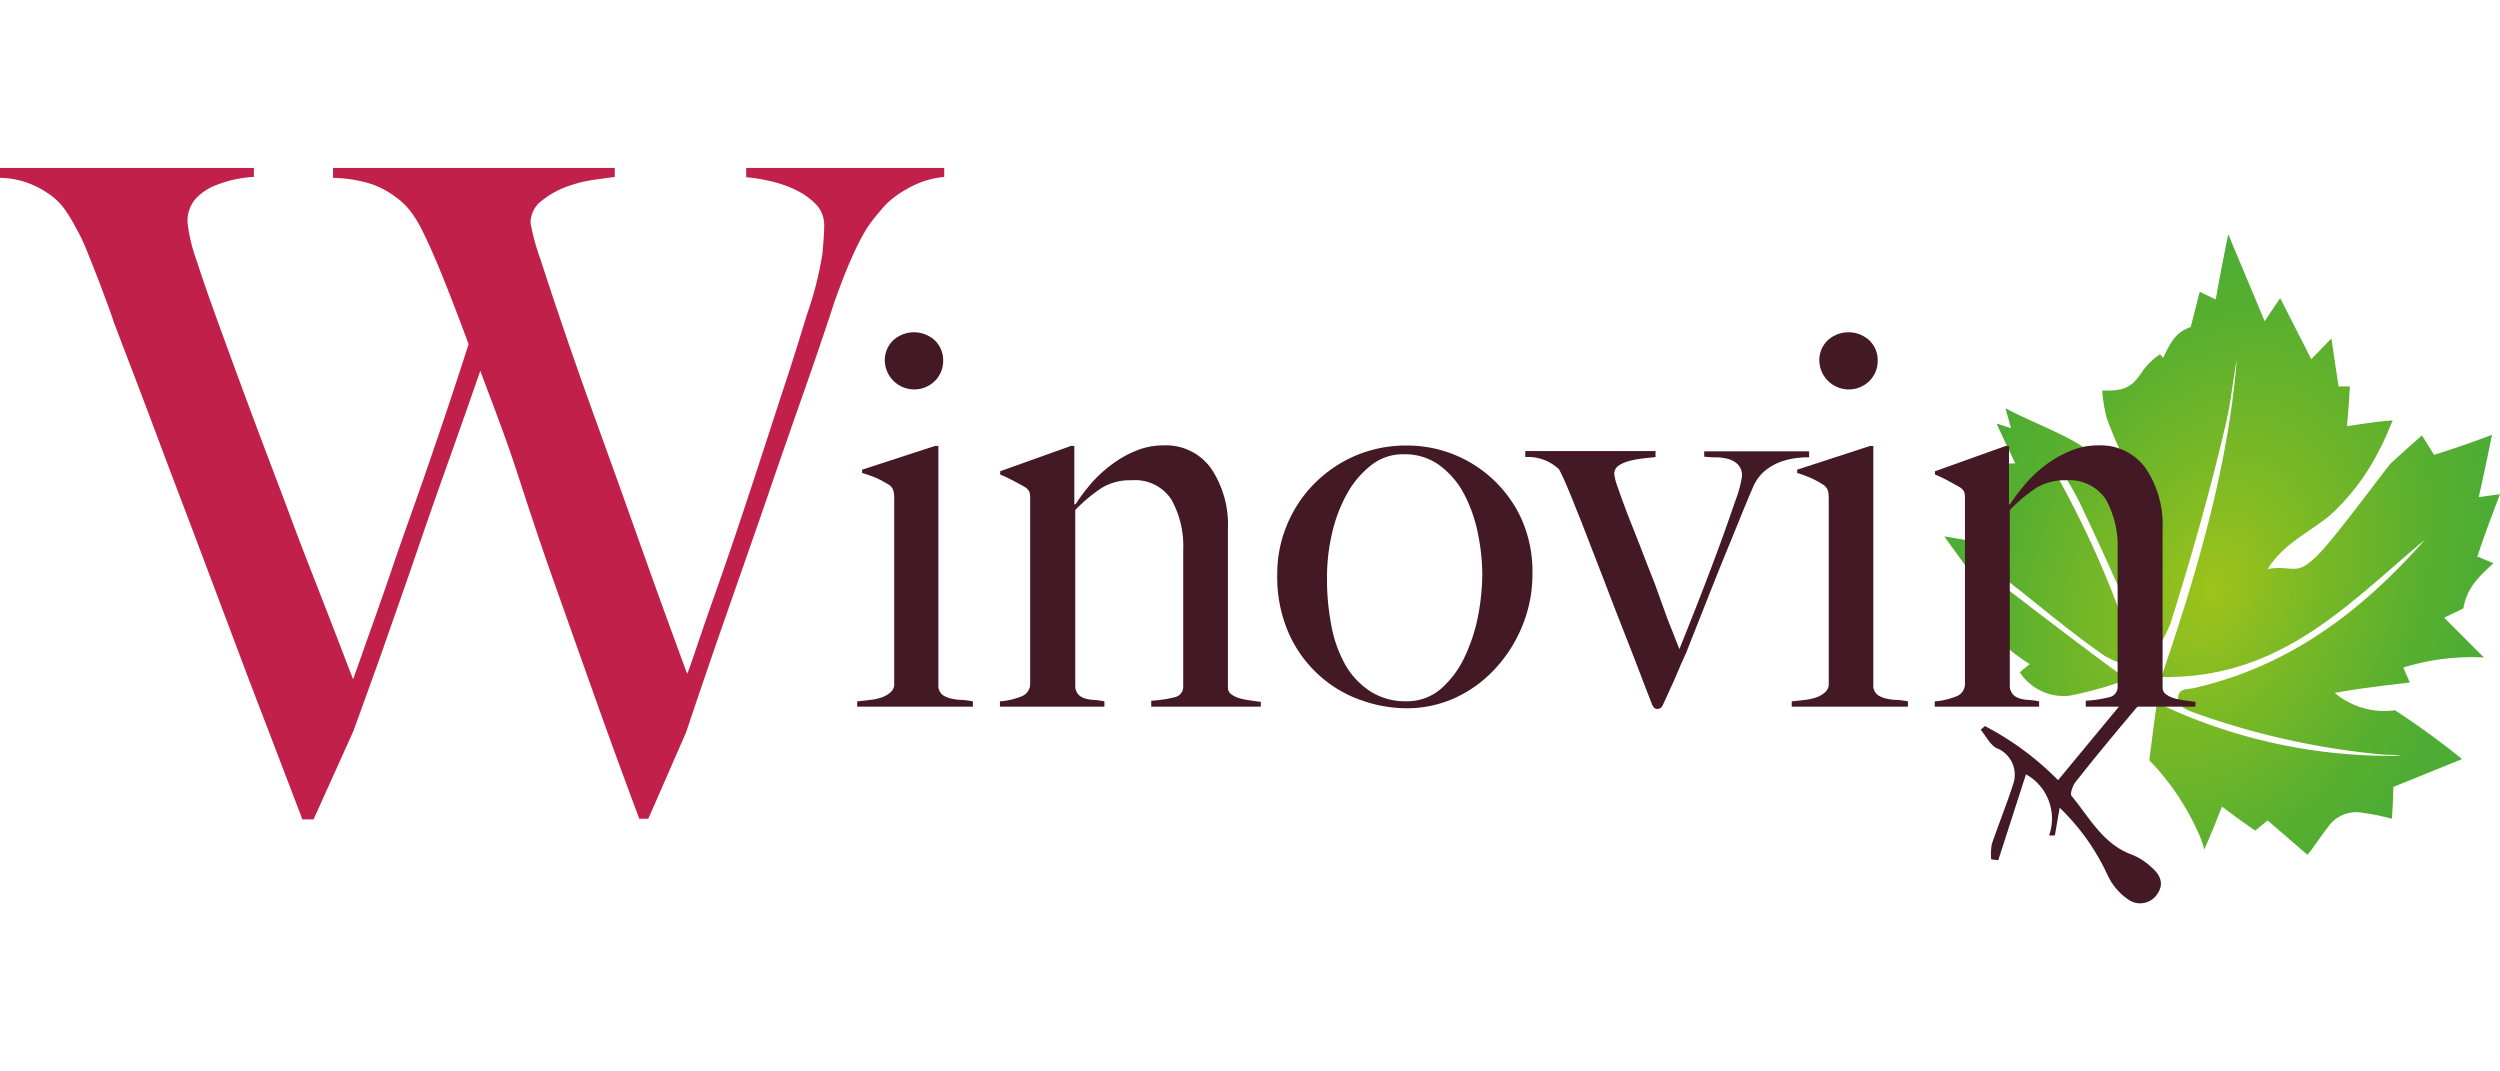 <?xml version="1.0" encoding="UTF-8"?> <svg xmlns="http://www.w3.org/2000/svg" xmlns:xlink="http://www.w3.org/1999/xlink" width="350px" height="150px" viewBox="0 0 188.49 55.46"><defs><radialGradient id="Dégradé_sans_nom_4" cx="166.71" cy="32.13" r="27.86" gradientTransform="matrix(0.37, -0.93, 0.66, 0.26, 83.87, 178.58)" gradientUnits="userSpaceOnUse"><stop offset="0" stop-color="#9ec31a"></stop><stop offset="0.39" stop-color="#78b826"></stop><stop offset="0.78" stop-color="#58af2f"></stop><stop offset="1" stop-color="#4cac33"></stop></radialGradient></defs><title>Fichier 1</title><g id="Calque_2" data-name="Calque 2"><g id="Calque_1-2" data-name="Calque 1"><g id="MDOVRU.tif"><path d="M188.49,24.6l-1.6.22c.35-1.56.68-3.13,1-4.7-1.44.55-2.9,1.06-4.37,1.51-.31-.48-.61-1-.92-1.46-.79.7-1.56,1.38-2.34,2.1-.05.05-.11.13-.19.23-1.42,1.83-3.76,5-5.1,6.46-1.89,2-1.95.94-4,1.28,1.22-1.91,2.95-2.64,4.65-4a16.79,16.79,0,0,0,3.78-5c.27-.44.76-1.64,1-2.2-1.14.06-2.3.27-3.45.43.09-1,.17-2,.22-3l-.85,0c-.19-1.2-.36-2.4-.54-3.61l-1.52,1.56-2.34-4.6q-.6.86-1.17,1.74C169.83,9.36,168.92,7.2,168,5c-.33,1.64-.66,3.28-.94,4.92l-1.21-.58L165.17,12c-1.2.4-1.56,1.26-2.08,2.33-.08-.09-.14-.21-.25-.27a5.1,5.1,0,0,0-1.34,1.32c-.86,1.32-1.53,1.43-3,1.4a11.84,11.84,0,0,0,.34,2.09c.7,1.9,1.55,3.58,2.32,5.43a6.71,6.71,0,0,1,.48,3.93c-.59-1-1.13-2.22-1.61-3.27a8.6,8.6,0,0,0-3.39-4.19c-1.71-1-3.66-1.7-5.43-2.65.13.51.28,1,.41,1.5l-1.09-.35c.46,1,.94,2,1.41,3l-2.53.12c.46,1.18.59,1.93-.51,2.72.7,1.12,1.39,2.25,2.05,3.39-1.45-.24-2.91-.47-4.36-.72.84,1.17,1.7,2.33,2.53,3.51l-.8.61q.82.66,1.65,1.35c.13,2.14,1.36,3.05,3.06,4.16-.25.21-.5.4-.74.62a3.94,3.94,0,0,0,3.76,1.76,27.49,27.49,0,0,0,4.33-1.22c-3.17-2.31-6.27-4.69-9.38-7.07l.28-.44,1.27,1c2,1.6,4,3.25,6.15,4.74a8.08,8.08,0,0,0,2.55.9,74.11,74.11,0,0,0-6.17-14.5l.39-.26a20.12,20.12,0,0,1,1.57,2.8c1.42,3,2.64,5.68,3.91,8.72a17.12,17.12,0,0,0,1.4,2.31,14.59,14.59,0,0,0,1.29-2.4c1.57-5,3-10,4.19-15.13.36-1.52.52-3.21.81-4.76-.65,8.14-3.08,16.29-5.68,23.9,9,.16,14.08-5.52,19.88-10.36-4.81,5.44-10.19,9.52-17.35,11.18-.63.15-1.24,0-1.27.79,0,.59.61.87,1.21,1.08a57.53,57.53,0,0,0,14.11,3.15c.48.05,1,0,1.48.1a40.66,40.66,0,0,1-18.4-4c-.2,1.44-.39,2.89-.57,4.34a18.85,18.85,0,0,1,3.63,5.33,6.84,6.84,0,0,1,.51,1.4c.48-1.06.91-2.16,1.34-3.24.82.63,1.65,1.23,2.51,1.81l.93-.76c1,.85,2,1.72,3,2.59.51-.59,1-1.42,1.49-2a2.58,2.58,0,0,1,2.61-1.18,17.55,17.55,0,0,1,2.27.46c.06-.8.09-1.6.11-2.4l5.18-2.1a60.41,60.41,0,0,0-5.06-3.68,5.81,5.81,0,0,1-4.54-1.31c1.88-.34,3.77-.56,5.66-.78-.16-.38-.32-.75-.49-1.13a17.38,17.38,0,0,1,6.08-.76c-1-1-2-2-3-3l1.45-.7c.26-1.55,1.15-2.38,2.27-3.41l-1.22-.5C187.33,27.65,187.91,26.12,188.49,24.6Z" style="fill:url(#Dégradé_sans_nom_4)"></path><path d="M150.66,52.2l2.09-6.48a3.81,3.81,0,0,1,1.74,4.61h.44l.36-2.09a16.8,16.8,0,0,1,3.61,5.07,4.51,4.51,0,0,0,1.64,1.9,1.54,1.54,0,0,0,2.15-.53c.54-.82.06-1.51-.53-2a4.62,4.62,0,0,0-1.42-.9c-2.19-.8-3.2-2.8-4.55-4.43-.13-.15.06-.71.26-1,1.57-2,3.15-3.89,4.76-5.8.55-.66.5-1.1-.19-1.46l-5.85,7.07a22,22,0,0,0-5.52-4.08l-.31.28c.39.47.68,1.1,1.18,1.38a2.15,2.15,0,0,1,1.25,2.76c-.48,1.5-1.09,3-1.59,4.46a4.11,4.11,0,0,0-.05,1.17Z" style="fill:#421924"></path></g><path d="M68.31,1.63a6.77,6.77,0,0,0-1.39,1,8.92,8.92,0,0,0-.61.68,11,11,0,0,0-1,1.32A18.08,18.08,0,0,0,64.2,6.82c-.4.88-.83,2-1.29,3.29-.72,2.22-1.56,4.67-2.51,7.37s-1.91,5.46-2.88,8.31l-3,8.59q-1.5,4.31-2.79,8.17l-2.85,6.52h-.68q-1.83-4.89-3.42-9.37c-1.07-3-2.08-5.86-3.06-8.62S39.86,25.64,39,23s-1.84-5.17-2.79-7.7q-1.08,3.12-2.3,6.55c-.82,2.28-1.63,4.6-2.45,7s-1.63,4.68-2.44,7-1.61,4.49-2.38,6.62l-3,6.65H22.8q-2.1-5.51-4-10.45c-1.24-3.31-2.44-6.48-3.59-9.54s-2.28-6-3.36-8.89-2.17-5.73-3.26-8.58C8.3,10.75,8,10,7.77,9.37S7.3,8.14,7.09,7.6,6.67,6.54,6.45,6,6,5,5.7,4.48c-.13-.27-.33-.61-.58-1a5.16,5.16,0,0,0-1-1.19,7,7,0,0,0-1.63-1A6.28,6.28,0,0,0,0,.75V0H19.14V.68A8.08,8.08,0,0,0,18,.81a9.25,9.25,0,0,0-1.69.48,4.2,4.2,0,0,0-1.53,1,2.54,2.54,0,0,0-.64,1.83A12.5,12.5,0,0,0,14.83,7c.47,1.47,1.1,3.25,1.87,5.36s1.61,4.4,2.54,6.89S21.1,24.15,22,26.57s1.8,4.68,2.62,6.79,1.47,3.83,2,5.19q.21-.54,1-2.82c.55-1.51,1.22-3.41,2-5.7s1.72-4.86,2.71-7.74,2-5.87,3-9q-1-2.71-1.83-4.78c-.55-1.38-1.13-2.73-1.77-4a8.38,8.38,0,0,0-.71-1.15,5.33,5.33,0,0,0-1.22-1.19,6.62,6.62,0,0,0-1.94-1A10.25,10.25,0,0,0,25.11.75V0H46.35V.68l-1.46.2a10,10,0,0,0-2.1.51,6.65,6.65,0,0,0-1.9,1.05A2.09,2.09,0,0,0,40,4.14a16.5,16.5,0,0,0,.75,2.75q.75,2.34,1.9,5.7t2.58,7.3q1.42,3.93,2.71,7.56c.86,2.42,1.64,4.6,2.34,6.52s1.21,3.31,1.53,4.17c.14-.31.37-1,.71-2s.77-2.26,1.29-3.73,1.09-3.11,1.7-4.92,1.22-3.66,1.83-5.53,1.22-3.76,1.84-5.64,1.16-3.63,1.66-5.26A26.5,26.5,0,0,0,62,6.52c.09-.95.14-1.66.14-2.11a2.3,2.3,0,0,0-.61-1.66A5.57,5.57,0,0,0,60,1.66,9.12,9.12,0,0,0,58.1,1a13.19,13.19,0,0,0-1.84-.3V0H71.19V.68A6.76,6.76,0,0,0,68.31,1.63Z" style="fill:#c0204a"></path><path d="M64.63,40.62v-.4l1-.11a4.23,4.23,0,0,0,.88-.2,2,2,0,0,0,.65-.39.77.77,0,0,0,.26-.61v-14a2.49,2.49,0,0,0-.06-.57.82.82,0,0,0-.34-.45,7.75,7.75,0,0,0-.88-.48A8.73,8.73,0,0,0,65,23v-.25l5.5-1.79h.25V39.16a.92.92,0,0,0,.34.59,1.78,1.78,0,0,0,.63.26,4,4,0,0,0,.8.1,5.71,5.71,0,0,1,.83.11v.4Zm5.85-24.55a2.22,2.22,0,0,1-3.77-1.57A2.08,2.08,0,0,1,67.34,13a2.33,2.33,0,0,1,3.14,0,2.08,2.08,0,0,1,.63,1.55A2.13,2.13,0,0,1,70.48,16.07Z" style="fill:#421924"></path><path d="M86.8,40.62v-.45a9,9,0,0,0,1.75-.26.8.8,0,0,0,.66-.84V28.8a7.16,7.16,0,0,0-.9-3.81,3.27,3.27,0,0,0-3-1.44,4.12,4.12,0,0,0-2.24.57,12.12,12.12,0,0,0-2,1.67V39.16a1,1,0,0,0,.28.59,1.22,1.22,0,0,0,.49.26,2.53,2.53,0,0,0,.65.1,5.84,5.84,0,0,1,.78.11v.4H75.39v-.4A5.45,5.45,0,0,0,77,39.85a1,1,0,0,0,.67-.94v-14a1.54,1.54,0,0,0-.06-.49.91.91,0,0,0-.34-.36c-.25-.14-.53-.3-.86-.47s-.65-.33-1-.47v-.25l5.34-1.91H81v4.4l.09,0a14.63,14.63,0,0,1,1.11-1.49,9.52,9.52,0,0,1,1.53-1.44,8,8,0,0,1,1.86-1.08,5.32,5.32,0,0,1,2.12-.43,4.17,4.17,0,0,1,3.61,1.75,7.59,7.59,0,0,1,1.26,4.53v12a.62.62,0,0,0,.26.49,2,2,0,0,0,.63.3,6,6,0,0,0,.8.16l.79.11v.36Z" style="fill:#421924"></path><path d="M114.76,34.57a10.66,10.66,0,0,1-2.08,3.24,9.48,9.48,0,0,1-3,2.16,8.75,8.75,0,0,1-3.64.77,10.14,10.14,0,0,1-3.3-.57,9.21,9.21,0,0,1-3.16-1.81,9.4,9.4,0,0,1-2.37-3.18,10.51,10.51,0,0,1-.91-4.54A9.47,9.47,0,0,1,97,27a9.66,9.66,0,0,1,2-3.1,9.86,9.86,0,0,1,3.09-2.16,9.75,9.75,0,0,1,4-.81,9.48,9.48,0,0,1,8.58,5.44,9.76,9.76,0,0,1,.87,4.26A10.23,10.23,0,0,1,114.76,34.57Zm-3.32-6.95a11,11,0,0,0-1-2.93,6.45,6.45,0,0,0-1.84-2.22,4.43,4.43,0,0,0-2.81-.88,3.79,3.79,0,0,0-2.4.82,7,7,0,0,0-1.82,2.14,11.19,11.19,0,0,0-1.14,3,14.55,14.55,0,0,0-.38,3.36,18.38,18.38,0,0,0,.32,3.55,9.63,9.63,0,0,0,1.06,3,5.88,5.88,0,0,0,1.88,2,4.85,4.85,0,0,0,2.73.75,3.87,3.87,0,0,0,2.67-1,7.24,7.24,0,0,0,1.75-2.41,12.92,12.92,0,0,0,1-3.12,17.5,17.5,0,0,0,.3-3.09A16.09,16.09,0,0,0,111.44,27.62Z" style="fill:#421924"></path><path d="M135.4,21.88a5.27,5.27,0,0,0-1.2.3,4.07,4.07,0,0,0-1.15.67A3.33,3.33,0,0,0,132.2,24c-.33.76-.7,1.65-1.12,2.69s-.87,2.12-1.33,3.26-.91,2.28-1.36,3.42-.87,2.19-1.24,3.14c-.22.49-.41.9-.55,1.24l-.43,1-.39.85c-.12.28-.27.59-.43.94a.43.43,0,0,1-.41.25.29.29,0,0,1-.24-.11.63.63,0,0,1-.12-.18c-.44-1.11-.84-2.17-1.22-3.16s-.78-2-1.19-3.05-.84-2.17-1.3-3.37l-1.55-4c-.08-.22-.2-.51-.35-.88s-.3-.75-.46-1.16L118,23.67c-.17-.38-.32-.69-.45-.94A3.37,3.37,0,0,0,115,21.8v-.45h9.82v.45l-.92.1a7.88,7.88,0,0,0-1,.18,2.69,2.69,0,0,0-.84.35.75.75,0,0,0-.35.67,4.32,4.32,0,0,0,.27,1c.17.51.41,1.15.69,1.91l1,2.53c.35.92.71,1.85,1.08,2.77L125.72,34q.52,1.31.9,2.28c.4-1,.88-2.2,1.42-3.58s1.06-2.75,1.55-4.08.9-2.5,1.24-3.5a8.84,8.84,0,0,0,.51-1.88,1.18,1.18,0,0,0-.3-.87,1.64,1.64,0,0,0-.76-.43,3.59,3.59,0,0,0-.93-.12,7,7,0,0,1-.86-.05v-.4h7.91v.45A6.53,6.53,0,0,0,135.4,21.88Z" style="fill:#421924"></path><path d="M135.09,40.62v-.4l1-.11a4.23,4.23,0,0,0,.88-.2,2,2,0,0,0,.65-.39.8.8,0,0,0,.26-.61v-14a2.49,2.49,0,0,0-.06-.57.85.85,0,0,0-.35-.45,6.79,6.79,0,0,0-.87-.48A8.73,8.73,0,0,0,135.5,23v-.25l5.5-1.79h.24V39.16a.93.93,0,0,0,.35.59,1.78,1.78,0,0,0,.63.26,4,4,0,0,0,.8.1,5.71,5.71,0,0,1,.83.11v.4Zm5.85-24.55a2.22,2.22,0,0,1-3.77-1.57A2.08,2.08,0,0,1,137.8,13a2.33,2.33,0,0,1,3.14,0,2.08,2.08,0,0,1,.63,1.55A2.13,2.13,0,0,1,140.94,16.07Z" style="fill:#421924"></path><path d="M157.26,40.62v-.45a9.09,9.09,0,0,0,1.75-.26.79.79,0,0,0,.65-.84V28.8a7.26,7.26,0,0,0-.89-3.81,3.29,3.29,0,0,0-3-1.44,4.12,4.12,0,0,0-2.24.57,12.57,12.57,0,0,0-2,1.67V39.16a1.09,1.09,0,0,0,.29.59,1.22,1.22,0,0,0,.49.26,2.53,2.53,0,0,0,.65.1,6.07,6.07,0,0,1,.78.11v.4h-7.87v-.4a5.53,5.53,0,0,0,1.61-.37,1,1,0,0,0,.67-.94v-14a1.54,1.54,0,0,0-.06-.49,1,1,0,0,0-.35-.36l-.85-.47c-.33-.18-.65-.33-1-.47v-.25l5.34-1.91h.24v4.4l.08,0a14.84,14.84,0,0,1,1.12-1.49,9.89,9.89,0,0,1,1.52-1.44,8.28,8.28,0,0,1,1.87-1.08,5.31,5.31,0,0,1,2.11-.43,4.18,4.18,0,0,1,3.62,1.75,7.59,7.59,0,0,1,1.26,4.53v12a.62.62,0,0,0,.26.49,2,2,0,0,0,.63.3,6,6,0,0,0,.8.16l.79.11v.36Z" style="fill:#421924"></path></g></g></svg> 